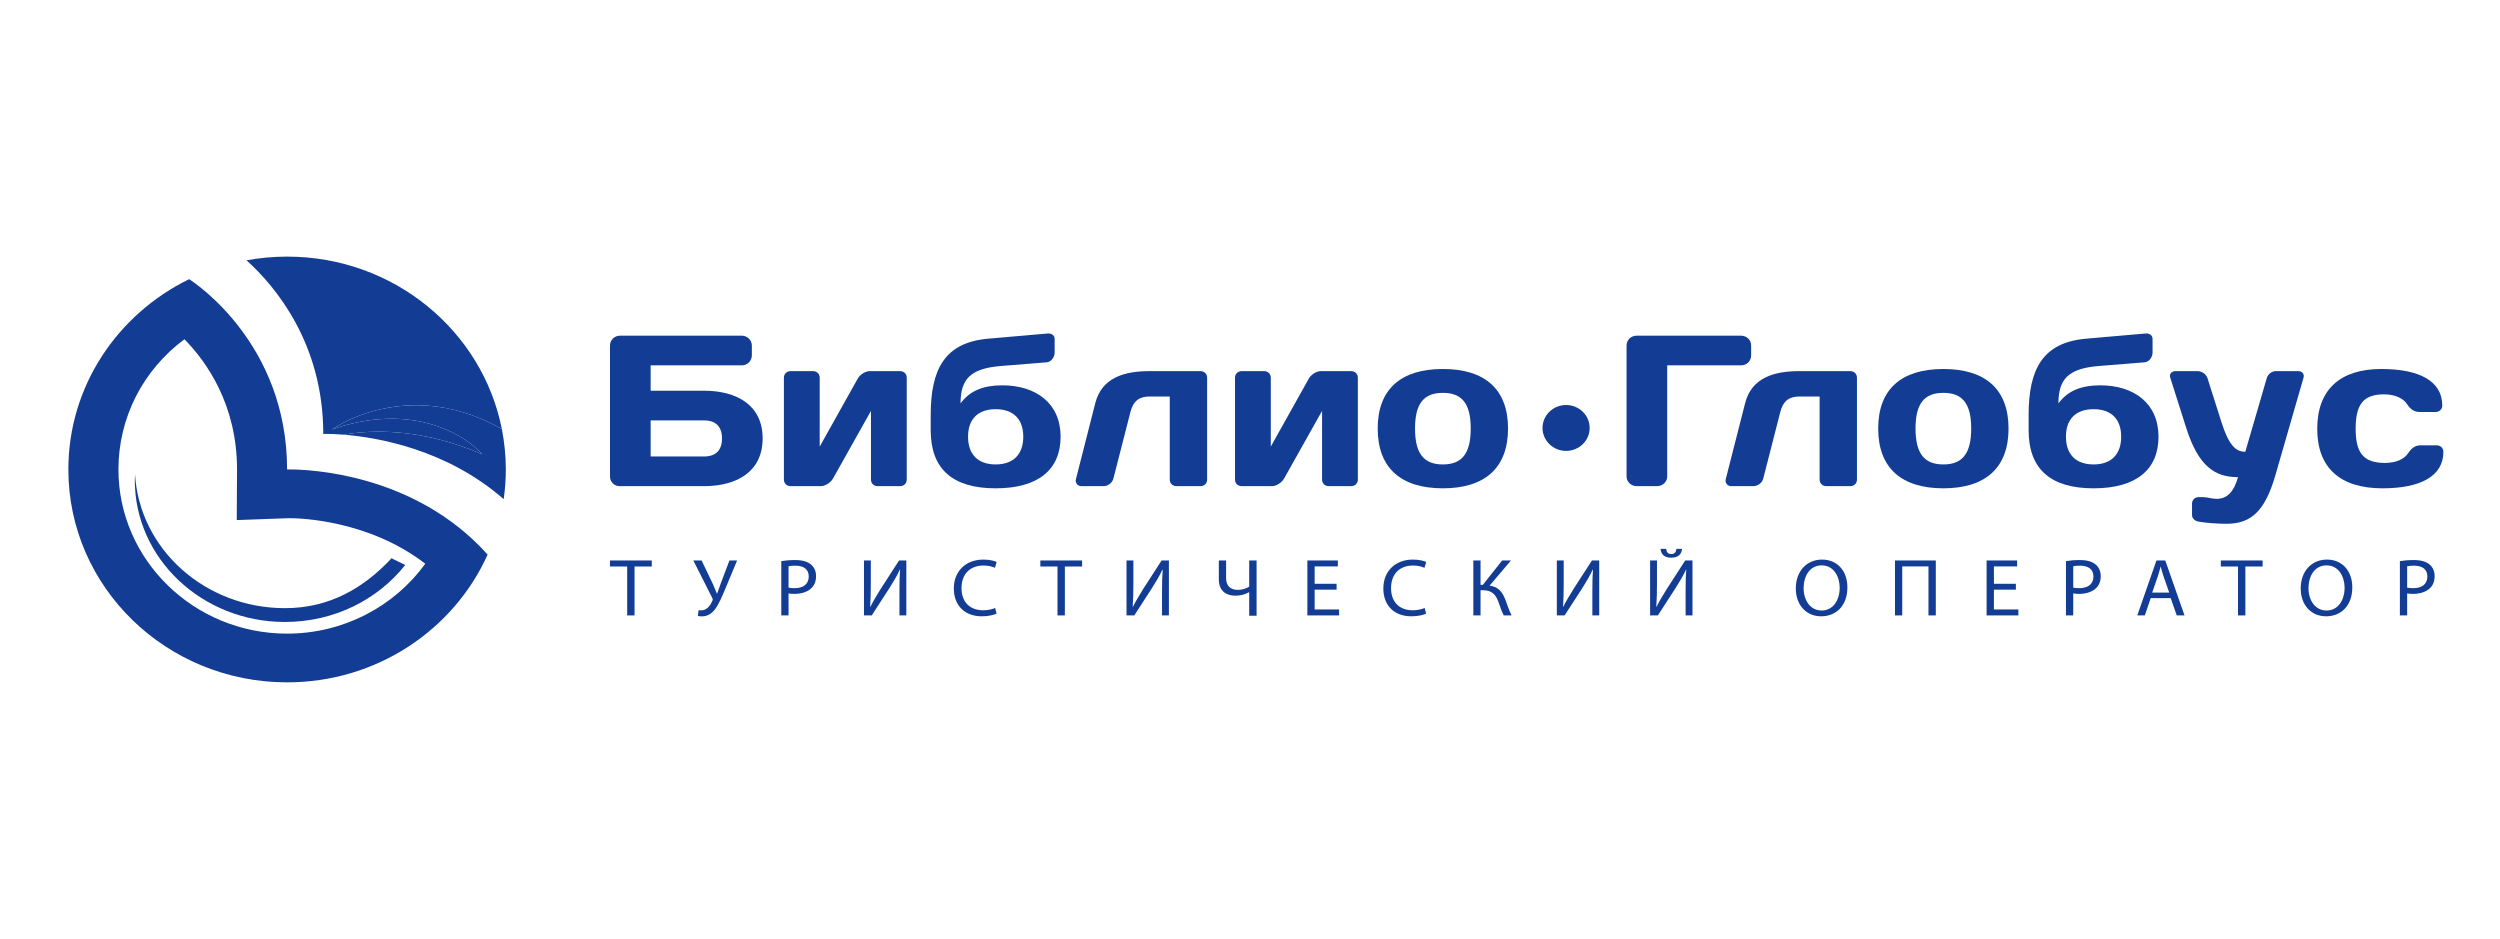 <svg width="213" height="80" viewBox="0 0 213 80" fill="none" xmlns="http://www.w3.org/2000/svg">
<g clip-path="url(#clip0_6566_9515)">
<path d="M11.505 40.398C11.5 40.573 11.486 40.744 11.486 40.918C11.486 47.587 17.214 52.992 24.28 52.992C28.472 52.992 32.189 51.085 34.522 48.142C34.305 48.001 33.58 47.706 33.364 47.559C31.022 50.072 28.105 51.815 24.28 51.815C17.448 51.815 11.87 46.76 11.505 40.398Z" fill="#133D94"/>
<path d="M24.46 53.986C16.537 53.986 10.091 47.712 10.091 40C10.091 35.577 12.191 31.521 15.714 28.903C17.607 30.832 20.195 34.48 20.195 40L20.171 44.311L24.595 44.15H24.692C25.441 44.15 31.36 44.273 36.229 48.028C33.569 51.716 29.202 53.986 24.46 53.986ZM24.692 39.996C24.541 39.996 24.46 40 24.46 40C24.46 29.335 16.683 24.151 16.115 23.785C10.012 26.765 5.824 32.903 5.824 40C5.824 50.018 14.168 58.136 24.46 58.136C32.103 58.136 38.666 53.658 41.545 47.252L41.497 47.197C35.28 40.303 26.247 39.996 24.692 39.996Z" fill="#133D94"/>
<path d="M27.542 36.972C27.542 36.972 27.624 36.969 27.775 36.969C28.054 36.969 28.578 36.978 29.284 37.035C31.911 36.566 35.367 36.673 39.147 37.96C39.786 38.177 40.433 38.423 41.087 38.709C39.829 37.242 35.672 34.468 29.339 36.257C28.996 36.354 28.648 36.462 28.289 36.587C28.289 36.587 31.087 34.559 35.34 34.528C37.498 34.514 40.028 35.014 42.757 36.553C41.104 28.186 33.543 21.863 24.46 21.863C23.279 21.863 22.122 21.973 21.003 22.178C23.469 24.407 27.542 29.253 27.542 36.972Z" fill="#133D94"/>
<path d="M28.289 36.588C28.648 36.462 28.996 36.354 29.339 36.257C35.672 34.468 39.829 37.242 41.087 38.709C40.433 38.422 39.786 38.177 39.147 37.96C35.367 36.673 31.911 36.565 29.284 37.035C32.156 37.267 38.051 38.271 42.914 42.529C43.032 41.702 43.097 40.858 43.097 40C43.097 38.821 42.977 37.671 42.757 36.553C40.028 35.011 37.498 34.514 35.339 34.528C31.087 34.558 28.289 36.588 28.289 36.588Z" fill="#133D94"/>
<path d="M55.435 35.816V38.893H59.971C60.969 38.893 61.514 38.381 61.514 37.354C61.514 36.33 60.969 35.816 59.971 35.816H55.435ZM59.971 33.288C62.795 33.288 64.977 34.533 64.977 37.354C64.977 40.175 62.795 41.421 59.971 41.421H52.8C52.329 41.421 51.971 41.055 51.971 40.598V29.444C51.971 28.966 52.348 28.599 52.838 28.599H63.19C63.661 28.599 64.057 28.966 64.057 29.444V30.283C64.057 30.742 63.68 31.128 63.21 31.128H55.435V33.288L59.971 33.288Z" fill="#133D94"/>
<path d="M73.076 32.262C73.284 31.895 73.735 31.62 74.11 31.62H76.689C77.01 31.62 77.254 31.858 77.254 32.171V40.87C77.254 41.183 77.01 41.42 76.689 41.42H74.772C74.449 41.42 74.206 41.183 74.206 40.87V35.008L70.968 40.778C70.76 41.127 70.308 41.42 69.931 41.42H67.353C67.035 41.42 66.788 41.182 66.788 40.869V32.171C66.788 31.858 67.035 31.62 67.353 31.62H69.274C69.592 31.62 69.839 31.858 69.839 32.171V38.05L73.076 32.262Z" fill="#133D94"/>
<path d="M87.183 37.209C87.183 35.706 86.335 34.863 84.829 34.863C83.324 34.863 82.478 35.706 82.478 37.209C82.478 38.711 83.324 39.57 84.829 39.57C86.335 39.57 87.183 38.711 87.183 37.209ZM85.393 32.83C88.254 32.83 90.364 34.349 90.364 37.209C90.364 40.011 88.462 41.605 84.829 41.605C81.195 41.605 79.296 39.992 79.296 36.658V35.375C79.296 31.457 80.481 29.185 84.19 28.856L89.253 28.415C89.575 28.379 89.856 28.562 89.856 28.873V30.048C89.856 30.412 89.575 30.834 89.178 30.87L85.319 31.18C82.739 31.382 81.838 32.243 81.838 34.368C82.646 33.271 83.811 32.83 85.394 32.83L85.393 32.83Z" fill="#133D94"/>
<path d="M94.865 40.762C94.771 41.146 94.394 41.421 94.018 41.421H92.135C91.815 41.421 91.59 41.146 91.666 40.835L93.322 34.332C93.887 32.135 95.862 31.621 97.932 31.621H102.283C102.602 31.621 102.847 31.859 102.847 32.172V40.872C102.847 41.182 102.602 41.421 102.283 41.421H100.23C99.909 41.421 99.664 41.182 99.664 40.872V33.782H97.932C97.105 33.782 96.559 34.131 96.313 35.102L94.865 40.762Z" fill="#133D94"/>
<path d="M111.508 32.262C111.716 31.895 112.17 31.62 112.545 31.62H115.123C115.444 31.62 115.688 31.858 115.688 32.171V40.87C115.688 41.183 115.444 41.42 115.123 41.42H113.203C112.884 41.42 112.64 41.183 112.64 40.87V35.008L109.401 40.778C109.195 41.127 108.743 41.42 108.367 41.42H105.787C105.467 41.42 105.223 41.182 105.223 40.869V32.171C105.223 31.858 105.467 31.62 105.787 31.62H107.707C108.028 31.62 108.272 31.858 108.272 32.171V38.05L111.508 32.262Z" fill="#133D94"/>
<path d="M125.306 36.512C125.306 34.35 124.532 33.472 122.933 33.472C121.332 33.472 120.561 34.35 120.561 36.512C120.561 38.674 121.332 39.57 122.933 39.57C124.532 39.57 125.306 38.674 125.306 36.512ZM128.485 36.512C128.485 39.882 126.49 41.605 122.933 41.605C119.374 41.605 117.38 39.882 117.38 36.512C117.38 33.142 119.374 31.438 122.933 31.438C126.49 31.438 128.485 33.142 128.485 36.512Z" fill="#133D94"/>
<path d="M138.582 29.443C138.582 28.965 138.957 28.6 139.448 28.6H148.332C148.82 28.6 149.197 28.965 149.197 29.443V30.282C149.197 30.76 148.82 31.127 148.332 31.127H142.046V40.598C142.046 41.055 141.649 41.421 141.18 41.421H139.448C138.977 41.421 138.582 41.055 138.582 40.598L138.582 29.443Z" fill="#133D94"/>
<path d="M150.232 40.762C150.137 41.146 149.761 41.421 149.384 41.421H147.501C147.183 41.421 146.957 41.146 147.031 40.835L148.689 34.332C149.253 32.135 151.229 31.621 153.301 31.621H157.648C157.968 31.621 158.212 31.859 158.212 32.172V40.872C158.212 41.182 157.968 41.421 157.648 41.421H155.597C155.276 41.421 155.031 41.182 155.031 40.872V33.782H153.301C152.471 33.782 151.924 34.131 151.681 35.102L150.232 40.762Z" fill="#133D94"/>
<path d="M167.946 36.512C167.946 34.35 167.174 33.472 165.575 33.472C163.976 33.472 163.203 34.35 163.203 36.512C163.203 38.674 163.976 39.57 165.575 39.57C167.174 39.57 167.946 38.674 167.946 36.512ZM171.128 36.512C171.128 39.882 169.133 41.605 165.575 41.605C162.017 41.605 160.022 39.882 160.022 36.512C160.022 33.142 162.018 31.438 165.575 31.438C169.133 31.438 171.128 33.142 171.128 36.512Z" fill="#133D94"/>
<path d="M180.724 37.209C180.724 35.706 179.878 34.863 178.373 34.863C176.864 34.863 176.019 35.706 176.019 37.209C176.019 38.711 176.864 39.57 178.373 39.57C179.878 39.57 180.724 38.711 180.724 37.209ZM178.939 32.83C181.797 32.83 183.905 34.349 183.905 37.209C183.905 40.011 182.006 41.605 178.373 41.605C174.738 41.605 172.838 39.992 172.838 36.658V35.375C172.838 31.457 174.024 29.185 177.732 28.856L182.795 28.415C183.116 28.379 183.398 28.562 183.398 28.873V30.048C183.398 30.412 183.116 30.834 182.721 30.87L178.861 31.18C176.282 31.382 175.379 32.243 175.379 34.368C176.188 33.271 177.356 32.83 178.939 32.83Z" fill="#133D94"/>
<path d="M190.678 40.653C188.738 40.653 187.325 39.772 186.271 36.475L184.898 32.152C184.804 31.878 185.029 31.621 185.331 31.621H187.251C187.59 31.621 187.966 31.878 188.079 32.225L189.283 36.017C189.904 37.94 190.489 38.491 191.299 38.491L193.126 32.225C193.218 31.878 193.557 31.621 193.896 31.621H195.835C196.136 31.621 196.343 31.878 196.268 32.151L193.859 40.505C193.011 43.418 191.882 44.627 189.717 44.627C188.965 44.627 187.928 44.553 187.325 44.444C187.006 44.39 186.761 44.167 186.761 43.893V42.904C186.761 42.592 187.006 42.355 187.325 42.355H187.664C188.079 42.355 188.439 42.502 188.869 42.502C189.755 42.502 190.34 41.879 190.678 40.653Z" fill="#133D94"/>
<path d="M200.702 36.531C200.702 38.545 201.323 39.442 203.207 39.442C204.166 39.442 204.863 39.095 205.182 38.6C205.445 38.198 205.766 37.94 206.236 37.94H207.612C207.931 37.94 208.176 38.179 208.176 38.491C208.176 40.579 206.219 41.605 202.982 41.605C199.404 41.605 197.428 39.883 197.428 36.53C197.428 33.158 199.423 31.438 202.886 31.438C206.123 31.438 208.081 32.463 208.081 34.553C208.081 34.865 207.837 35.101 207.518 35.101H206.143C205.672 35.101 205.352 34.845 205.089 34.441C204.769 33.949 204.073 33.598 203.113 33.598C201.323 33.598 200.702 34.498 200.702 36.531Z" fill="#133D94"/>
<path d="M53.435 52.434V48.267H51.971V47.752H55.532V48.267H54.063V52.434H53.435Z" fill="#133D94"/>
<path d="M59.777 47.752L60.734 49.752C60.858 50.029 60.971 50.305 61.084 50.578H61.096C61.184 50.344 61.276 50.064 61.399 49.738L62.148 47.752H62.803L61.798 50.162C61.533 50.793 61.233 51.508 60.899 51.939C60.585 52.322 60.235 52.515 59.806 52.515C59.65 52.515 59.535 52.501 59.456 52.474L59.521 51.98C59.57 51.995 59.643 52.002 59.751 52.002C60.25 52.002 60.542 51.535 60.692 51.196C60.742 51.093 60.728 51.029 60.67 50.919L59.071 47.752L59.777 47.752Z" fill="#133D94"/>
<path d="M67.186 50.064C67.32 50.097 67.493 50.112 67.7 50.112C68.448 50.112 68.905 49.759 68.905 49.113C68.905 48.493 68.455 48.195 67.771 48.195C67.5 48.195 67.293 48.217 67.186 48.245V50.064ZM66.565 47.808C66.864 47.758 67.258 47.716 67.757 47.716C68.369 47.716 68.82 47.855 69.106 48.105C69.37 48.327 69.528 48.667 69.528 49.084C69.528 49.509 69.399 49.842 69.155 50.085C68.829 50.425 68.292 50.599 67.685 50.599C67.5 50.599 67.329 50.591 67.186 50.556V52.434H66.565V47.808Z" fill="#133D94"/>
<path d="M74.193 47.752V49.724C74.193 50.459 74.182 51.079 74.138 51.702L74.152 51.71C74.395 51.225 74.692 50.717 75.044 50.162L76.599 47.752H77.221V52.434H76.633V50.438C76.633 49.682 76.641 49.126 76.691 48.534L76.669 48.53C76.435 49.044 76.107 49.587 75.778 50.106L74.273 52.434H73.611V47.752L74.193 47.752Z" fill="#133D94"/>
<path d="M84.91 52.281C84.681 52.391 84.225 52.51 83.641 52.51C82.285 52.51 81.265 51.669 81.265 50.135C81.265 48.668 82.285 47.676 83.778 47.676C84.374 47.676 84.754 47.8 84.916 47.883L84.768 48.377C84.532 48.267 84.195 48.183 83.797 48.183C82.67 48.183 81.922 48.885 81.922 50.112C81.922 51.259 82.599 51.995 83.767 51.995C84.147 51.995 84.532 51.918 84.784 51.8L84.91 52.281Z" fill="#133D94"/>
<path d="M90.098 52.434V48.267H88.638V47.752H92.195V48.267H90.726V52.434H90.098Z" fill="#133D94"/>
<path d="M96.565 47.751V49.724C96.565 50.459 96.549 51.078 96.506 51.701L96.52 51.71C96.765 51.224 97.064 50.717 97.413 50.161L98.968 47.751H99.59V52.433H99.004V50.437C99.004 49.681 99.013 49.125 99.061 48.534L99.04 48.529C98.805 49.043 98.476 49.586 98.148 50.105L96.643 52.433H95.979V47.751L96.565 47.751Z" fill="#133D94"/>
<path d="M104.464 47.752V49.253C104.464 49.89 104.806 50.259 105.486 50.259C105.82 50.259 106.184 50.139 106.432 49.987V47.752H107.061V52.46H106.432V50.459H106.418C106.084 50.648 105.685 50.753 105.263 50.753C104.629 50.753 103.844 50.488 103.844 49.344V47.752L104.464 47.752Z" fill="#133D94"/>
<path d="M113.984 47.752V48.259H112.007V49.738H113.878V50.239H112.007V51.926H114.09V52.434H111.388V47.752H113.984Z" fill="#133D94"/>
<path d="M121.509 52.281C121.279 52.391 120.821 52.51 120.237 52.51C118.88 52.51 117.86 51.669 117.86 50.135C117.86 48.668 118.88 47.676 120.373 47.676C120.974 47.676 121.35 47.8 121.515 47.883L121.364 48.377C121.129 48.267 120.793 48.183 120.395 48.183C119.265 48.183 118.518 48.885 118.518 50.112C118.518 51.259 119.196 51.995 120.366 51.995C120.744 51.995 121.129 51.918 121.379 51.8L121.509 52.281Z" fill="#133D94"/>
<path d="M126.142 47.752V49.83H126.337L127.982 47.752H128.733L126.912 49.897C127.706 50.002 128.011 50.473 128.262 51.106C128.44 51.586 128.576 52.016 128.79 52.434H128.119C127.949 52.114 127.812 51.696 127.683 51.328C127.463 50.709 127.156 50.286 126.341 50.286H126.142V52.434H125.528V47.752L126.142 47.752Z" fill="#133D94"/>
<path d="M133.228 47.751V49.724C133.228 50.459 133.214 51.078 133.171 51.701L133.184 51.71C133.427 51.224 133.727 50.717 134.077 50.161L135.633 47.751H136.253V52.433H135.669V50.437C135.669 49.681 135.676 49.125 135.725 48.534L135.703 48.529C135.469 49.043 135.14 49.586 134.814 50.105L133.306 52.433H132.642V47.751L133.228 47.751Z" fill="#133D94"/>
<path d="M141.958 46.764C141.987 46.988 142.058 47.203 142.393 47.203C142.722 47.203 142.802 46.994 142.829 46.764H143.309C143.271 47.229 142.985 47.515 142.378 47.515C141.794 47.515 141.516 47.224 141.48 46.764H141.958ZM141.174 47.751V49.724C141.174 50.459 141.16 51.078 141.117 51.701L141.131 51.71C141.372 51.224 141.673 50.717 142.023 50.162L143.579 47.752H144.2V52.433H143.614V50.437C143.614 49.681 143.62 49.125 143.671 48.534L143.651 48.529C143.414 49.043 143.085 49.586 142.757 50.105L141.253 52.433H140.589V47.751L141.174 47.751Z" fill="#133D94"/>
<path d="M153.668 50.12C153.668 51.12 154.223 52.016 155.201 52.016C156.184 52.016 156.741 51.135 156.741 50.072C156.741 49.141 156.243 48.17 155.207 48.17C154.18 48.17 153.668 49.093 153.668 50.12ZM157.398 50.042C157.398 51.655 156.392 52.51 155.164 52.51C153.894 52.51 153.003 51.551 153.003 50.135C153.003 48.647 153.953 47.676 155.236 47.676C156.55 47.676 157.398 48.655 157.398 50.042Z" fill="#133D94"/>
<path d="M161.452 47.752H164.93V52.434H164.306V48.259H162.071V52.434H161.452V47.752Z" fill="#133D94"/>
<path d="M171.859 47.752V48.259H169.882V49.738H171.753V50.239H169.882V51.926H171.965V52.434H169.258V47.752H171.859Z" fill="#133D94"/>
<path d="M176.64 50.064C176.776 50.097 176.947 50.112 177.154 50.112C177.903 50.112 178.36 49.759 178.36 49.113C178.36 48.493 177.912 48.195 177.225 48.195C176.954 48.195 176.748 48.217 176.64 48.245V50.064ZM176.02 47.808C176.32 47.758 176.712 47.716 177.213 47.716C177.824 47.716 178.275 47.855 178.559 48.105C178.825 48.327 178.983 48.667 178.983 49.084C178.983 49.509 178.853 49.842 178.611 50.085C178.283 50.425 177.745 50.599 177.14 50.599C176.954 50.599 176.783 50.591 176.64 50.556V52.434H176.02V47.808Z" fill="#133D94"/>
<path d="M184.816 50.488L184.346 49.14C184.237 48.833 184.166 48.556 184.095 48.286H184.079C184.009 48.563 183.93 48.85 183.838 49.133L183.368 50.488H184.816ZM183.24 50.961L182.739 52.434H182.096L183.73 47.752H184.481L186.121 52.434H185.457L184.945 50.961H183.24Z" fill="#133D94"/>
<path d="M190.678 52.434V48.267H189.214V47.752H192.775V48.267H191.306V52.434H190.678Z" fill="#133D94"/>
<path d="M196.683 50.12C196.683 51.12 197.238 52.016 198.219 52.016C199.203 52.016 199.759 51.135 199.759 50.072C199.759 49.141 199.259 48.17 198.224 48.17C197.195 48.17 196.683 49.093 196.683 50.12ZM200.416 50.042C200.416 51.655 199.409 52.51 198.183 52.51C196.911 52.51 196.02 51.551 196.02 50.135C196.02 48.647 196.968 47.676 198.255 47.676C199.565 47.676 200.416 48.655 200.416 50.042Z" fill="#133D94"/>
<path d="M205.09 50.064C205.227 50.097 205.397 50.112 205.606 50.112C206.354 50.112 206.811 49.759 206.811 49.113C206.811 48.493 206.361 48.195 205.676 48.195C205.405 48.195 205.198 48.217 205.09 48.245V50.064ZM204.47 47.808C204.77 47.758 205.162 47.716 205.664 47.716C206.276 47.716 206.725 47.855 207.01 48.105C207.276 48.327 207.431 48.667 207.431 49.084C207.431 49.509 207.302 49.842 207.061 50.085C206.734 50.425 206.197 50.599 205.591 50.599C205.405 50.599 205.236 50.591 205.09 50.556V52.434H204.47V47.808Z" fill="#133D94"/>
<path fill-rule="evenodd" clip-rule="evenodd" d="M133.431 34.507C134.541 34.507 135.44 35.382 135.44 36.462C135.44 37.541 134.541 38.417 133.431 38.417C132.322 38.417 131.422 37.541 131.422 36.462C131.422 35.382 132.322 34.507 133.431 34.507Z" fill="#133D94"/>
</g>
<defs>
<clipPath id="clip0_6566_9515">
<rect width="212" height="80" fill="white" transform="translate(0.5)"/>
</clipPath>
</defs>
</svg>
